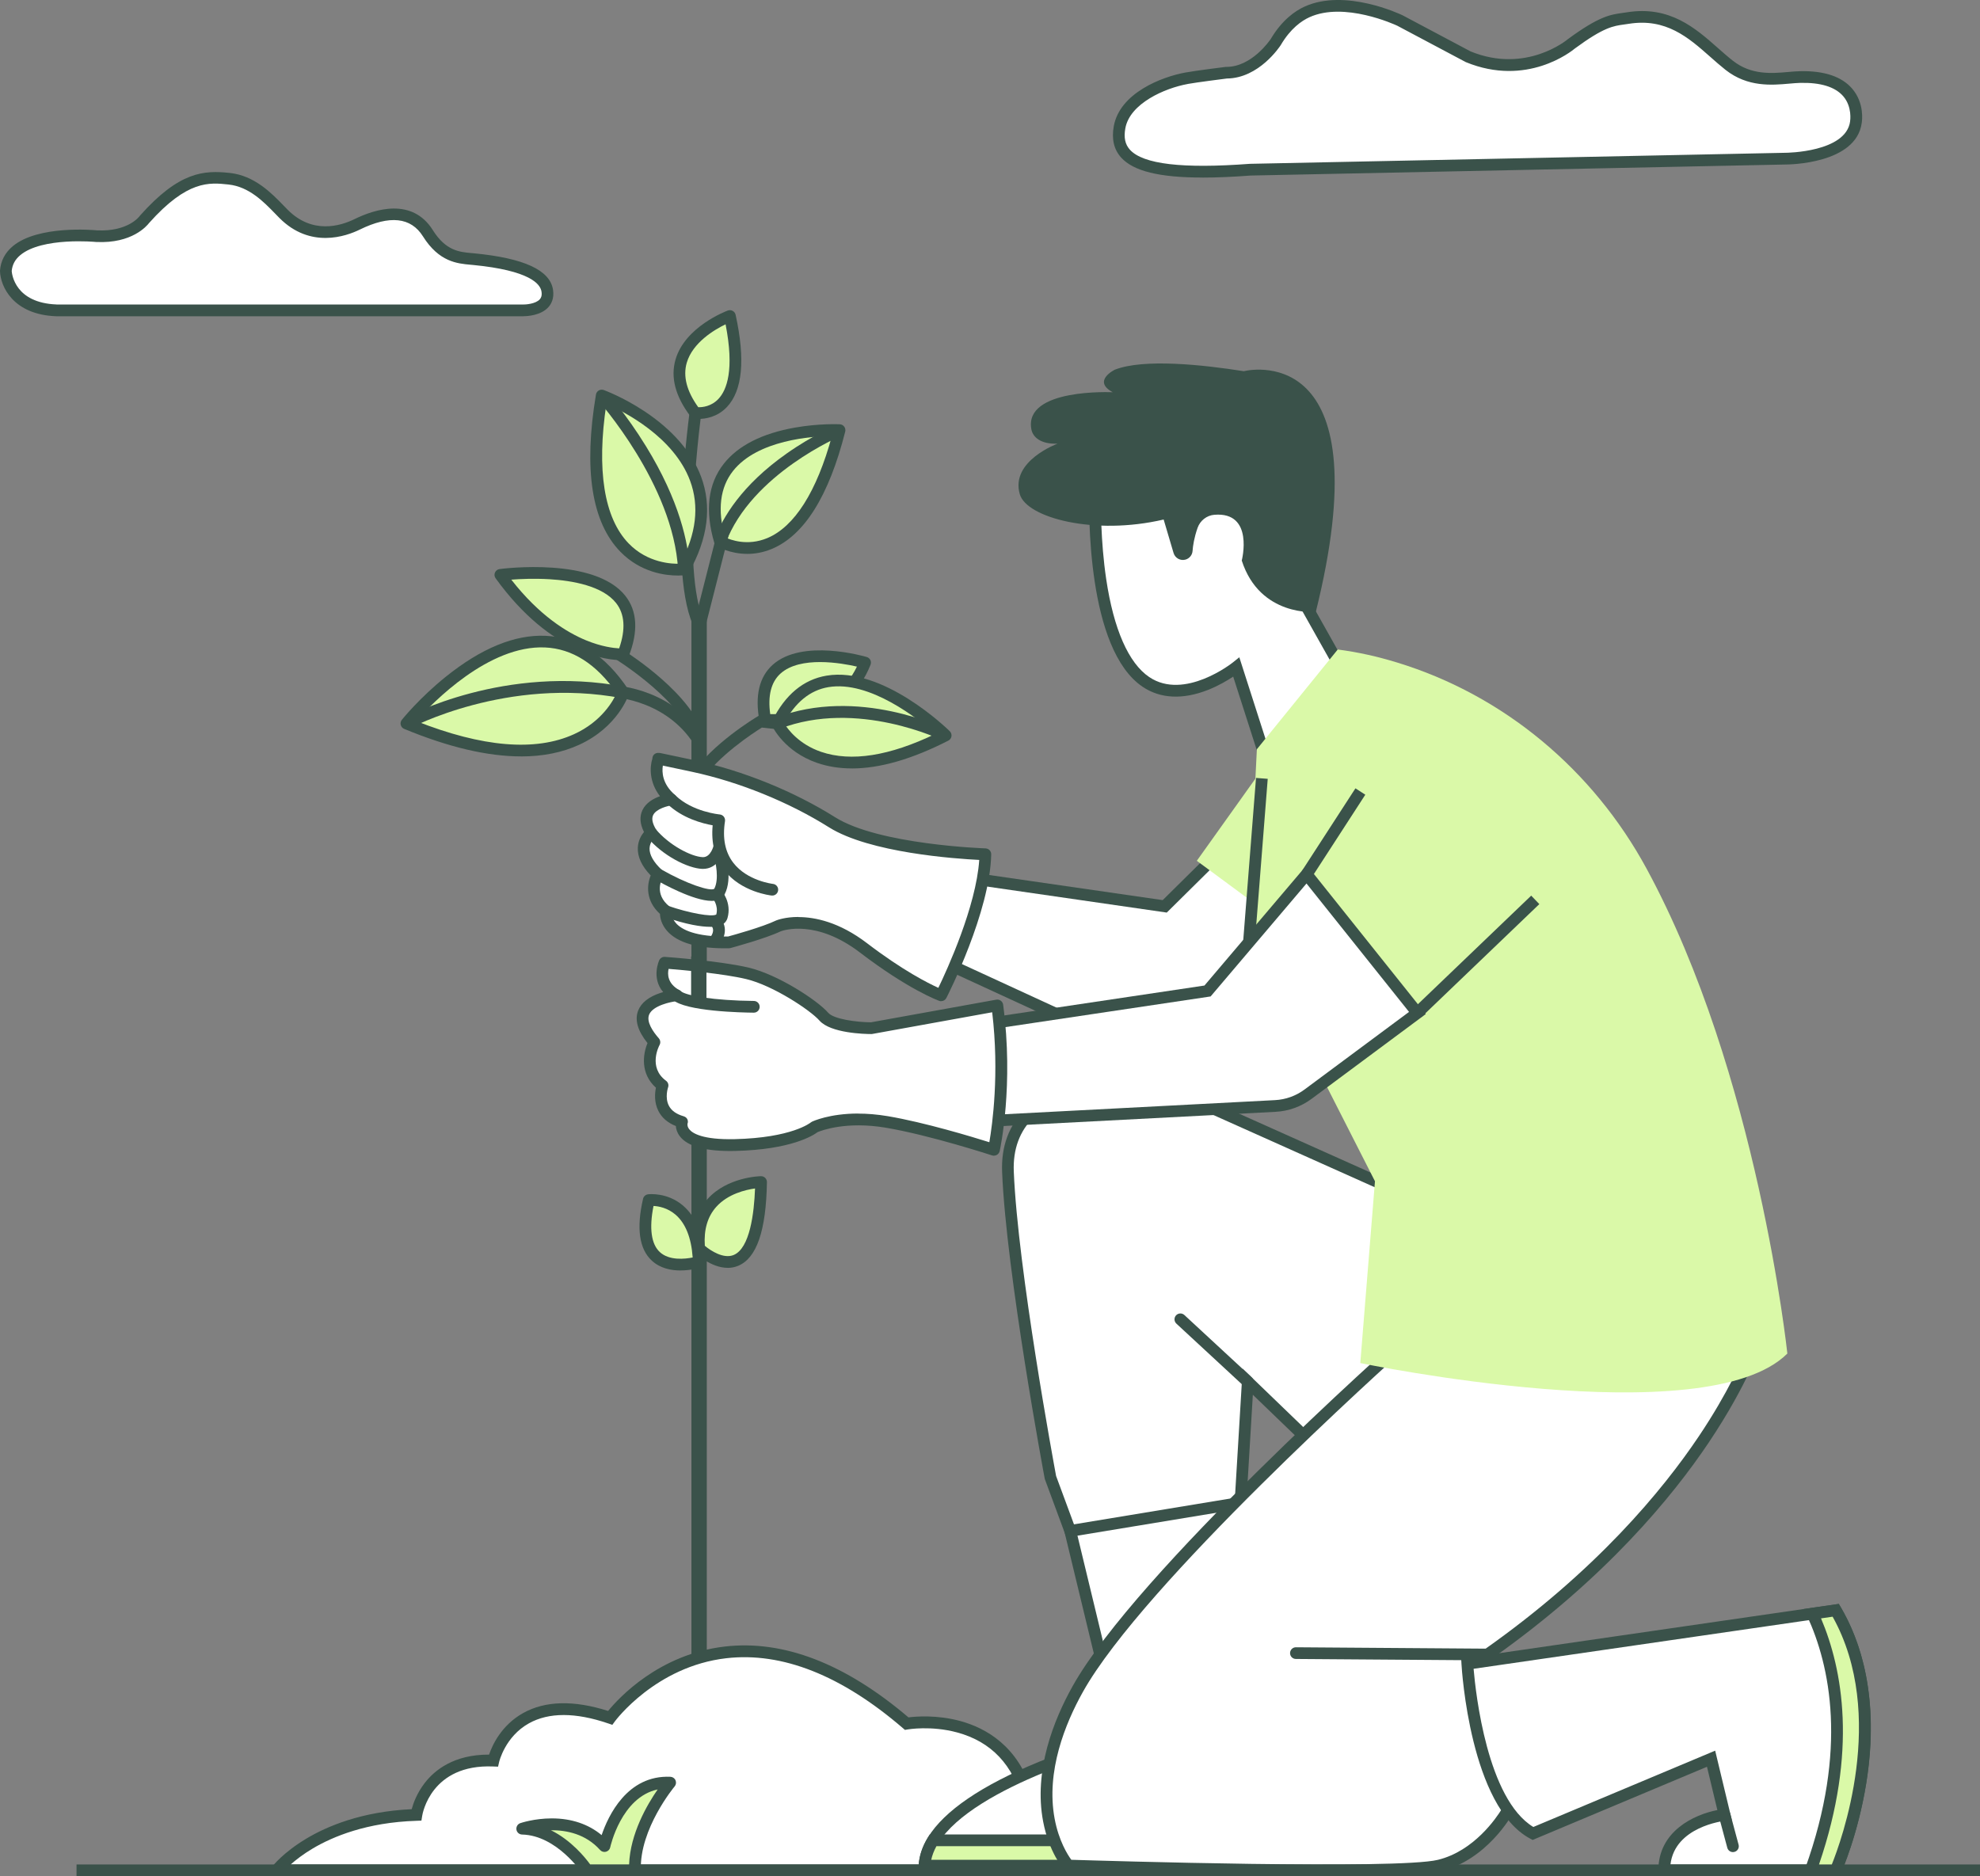 <?xml version="1.0" encoding="UTF-8"?>
<svg xmlns="http://www.w3.org/2000/svg" width="516" height="489" viewBox="0 0 516 489" fill="none">
  <rect x="0" y="0" width="516" height="489" fill="#808080" stroke="none"/>
  <g clip-path="url(#clip0_12_3497)">
    <path d="M309.217 20.396C303.78 21.386 293.184 25.309 291.763 33.174C290.17 41.991 297.953 46.304 325.898 44.21L465.413 41.334C465.413 41.334 482.4 41.334 483.668 31.812C483.668 31.812 485.89 19.663 469.076 20.072C464.412 20.186 457.144 22.129 450.659 17.015C443.401 11.302 437.039 2.638 424.201 4.694C420.606 5.275 418.298 4.942 409.514 11.407C409.514 11.407 398.135 21.167 382.599 14.778L364.821 5.332C364.821 5.332 350.648 -1.476 340.605 3.095C338.03 4.266 335.025 6.608 332.46 10.941C332.46 10.941 327.3 18.929 319.622 18.929C319.622 18.929 311.849 19.901 309.207 20.386L309.217 20.396Z" fill="white"></path>
    <path d="M313.422 46.276C302.082 46.276 295.358 44.59 292.173 41.058C290.294 38.982 289.655 36.24 290.255 32.907C291.82 24.242 302.74 20.024 308.94 18.901C311.591 18.415 319.126 17.472 319.44 17.434H319.631C326.193 17.425 330.885 10.579 331.172 10.15C334.138 5.151 337.59 2.809 339.975 1.723C350.542 -3.095 364.877 3.685 365.488 3.97L365.545 3.999L383.256 13.406C397.725 19.31 408.416 10.35 408.521 10.264L408.607 10.198C416.733 4.218 419.699 3.809 422.837 3.371C423.199 3.323 423.571 3.266 423.953 3.209C435.131 1.419 441.798 7.303 447.682 12.502C449.027 13.683 450.286 14.806 451.602 15.835C456.399 19.615 461.769 19.139 466.08 18.758C467.129 18.663 468.121 18.577 469.037 18.558C475.379 18.405 479.976 19.939 482.704 23.128C485.918 26.889 485.27 31.526 485.174 32.06C483.715 42.743 466.156 42.876 465.412 42.876L325.964 45.752C321.272 46.104 317.104 46.285 313.422 46.285V46.276ZM309.493 21.9C303.618 22.966 294.442 26.927 293.269 33.45C292.831 35.868 293.212 37.63 294.452 39.011C297.886 42.81 308.138 44.019 325.783 42.696H325.869L465.384 39.82C465.575 39.82 481.073 39.696 482.151 31.631V31.555C482.151 31.555 482.761 27.87 480.358 25.08C478.25 22.643 474.464 21.471 469.113 21.605C468.293 21.624 467.349 21.709 466.347 21.795C461.75 22.205 455.465 22.757 449.704 18.225C448.331 17.139 446.967 15.939 445.66 14.778C440.023 9.798 434.187 4.647 424.449 6.208C424.039 6.275 423.657 6.332 423.266 6.379C420.405 6.77 417.944 7.113 410.467 12.607C409.513 13.406 397.887 22.719 382.016 16.196L381.883 16.13L364.133 6.703C363.485 6.399 350.313 0.352 341.243 4.494C339.25 5.399 336.341 7.389 333.785 11.731L333.756 11.778C333.527 12.131 328.091 20.395 319.736 20.462C318.859 20.576 311.915 21.452 309.493 21.89V21.9Z" fill="#3A524A"></path>
    <path d="M1.525 70.642C1.525 70.642 1.812 80.43 14.706 80.906H136.071C136.071 80.906 143.444 81.192 142.614 75.774C141.775 70.356 131.799 68.366 123.406 67.557C120.001 67.224 115.537 67.233 111.503 60.806C109.042 56.883 103.844 53.208 93.086 58.473C88.737 60.606 80.801 62.701 73.896 55.75C70.634 52.474 66.314 47.304 59.724 46.59C54.011 45.971 47.916 45.638 37.644 57.188C37.644 57.188 34.316 61.987 25.226 61.558C25.226 61.558 2.384 59.273 1.525 70.632V70.642Z" fill="white"></path>
    <path d="M136.33 82.43C136.206 82.43 136.12 82.43 136.063 82.43H14.659C3.329 82.011 0.114 74.565 0 70.68V70.604V70.528C0.191 68.004 1.307 65.872 3.31 64.186C9.89 58.673 24.264 59.94 25.332 60.044C33.334 60.406 36.271 56.483 36.395 56.312L36.5 56.178C46.734 44.686 53.153 44.352 59.886 45.076C66.324 45.771 70.721 50.294 73.925 53.598C74.288 53.969 74.641 54.331 74.975 54.674C81.365 61.092 88.642 58.949 92.409 57.102C97.712 54.503 107.421 51.418 112.8 59.987C116.177 65.367 119.734 65.681 122.882 65.967C123.111 65.986 123.33 66.005 123.549 66.024C136.597 67.29 143.33 70.404 144.122 75.527C144.465 77.774 143.664 79.221 142.93 80.04C140.965 82.24 137.426 82.421 136.311 82.421L136.33 82.43ZM14.745 79.374H136.148C136.978 79.402 139.601 79.212 140.669 78.012C140.946 77.698 141.299 77.155 141.117 75.993C140.812 74.022 138.094 70.499 123.273 69.061C123.063 69.042 122.853 69.023 122.634 69.004C119.162 68.69 114.412 68.271 110.225 61.606C107.097 56.617 101.565 56.017 93.773 59.835C90.149 61.615 80.84 64.881 72.819 56.816C72.476 56.464 72.113 56.102 71.741 55.712C68.699 52.579 64.912 48.675 59.572 48.094C54.536 47.552 48.832 46.933 38.837 58.14C38.274 58.883 34.383 63.51 25.151 63.072H25.074C24.931 63.053 10.978 61.73 5.274 66.51C3.929 67.633 3.205 68.985 3.052 70.642C3.119 71.528 3.958 78.945 14.736 79.355L14.745 79.374Z" fill="#3A524A"></path>
    <path d="M318.344 221.581L303.532 236.226L245.84 227.875L239.545 247.823L287.004 269.685L318.344 267.343L344.696 244.319L318.344 221.581Z" fill="white"></path>
    <path d="M286.728 271.237L237.686 248.652L244.772 226.18L303.008 234.607L318.278 219.505L347.033 244.319L318.974 268.828L286.737 271.247L286.728 271.237ZM241.405 247.004L287.281 268.133L317.715 265.857L342.36 244.329L318.411 223.666L304.067 237.854L246.899 229.579L241.405 247.014V247.004Z" fill="#3A524A"></path>
    <path d="M331.935 196.263L311.896 224.361L327.958 236.226L342.836 204.623L331.935 196.263Z" fill="#DAF9A8"></path>
    <path d="M72.123 487.477C72.123 487.477 82.548 473.842 108.509 473.042C108.509 473.042 110.769 458.169 128.585 458.892C128.585 458.892 133.03 438.887 159 447.752C159 447.752 188.023 407.741 236.264 449.247C236.264 449.247 261.815 444.743 267.967 469.243C267.967 469.243 291.172 459.768 298.63 473.042C298.63 473.042 308.053 470.852 311.897 487.477H72.123Z" fill="white"></path>
    <path d="M313.824 489H69.033L70.912 486.544C71.027 486.391 73.764 482.859 79.801 479.24C85.133 476.041 94.184 472.156 107.288 471.547C107.698 470.033 108.643 467.376 110.665 464.748C113.306 461.311 118.323 457.321 127.365 457.321C127.393 457.321 127.422 457.321 127.46 457.321C128.261 454.95 130.608 449.704 136.311 446.504C142.072 443.277 149.53 443.086 158.476 445.943C161.204 442.61 171.695 431.155 188.872 429.156C204.152 427.375 220.251 433.583 236.751 447.619C238.687 447.371 244.171 446.923 250.227 448.561C256.866 450.361 265.363 455.055 269.016 467.214C271.248 466.443 275.55 465.129 280.357 464.624C289.35 463.672 295.931 466.015 299.451 471.404C300.71 471.366 302.865 471.575 305.173 473.013C309.026 475.413 311.792 480.154 313.404 487.115L313.833 488.981L313.824 489ZM75.748 485.953H309.932C306.318 473.156 299.279 474.47 298.964 474.537L297.867 474.765L297.305 473.794C290.6 461.854 268.778 470.575 268.559 470.661L266.928 471.328L266.498 469.623C264.095 460.035 258.344 453.95 249.426 451.541C242.674 449.713 236.608 450.751 236.551 450.761L235.835 450.884L235.282 450.408C219.288 436.649 203.808 430.527 189.263 432.203C170.885 434.326 160.355 448.504 160.25 448.647L159.583 449.561L158.514 449.199C149.988 446.285 143.035 446.276 137.837 449.171C131.647 452.617 130.093 459.159 130.083 459.226L129.797 460.463L128.528 460.416C112.343 459.749 110.111 472.727 110.026 473.28L109.825 474.527L108.557 474.575C95.567 474.975 86.678 478.717 81.518 481.783C78.99 483.278 77.092 484.772 75.757 485.953H75.748Z" fill="#3A524A"></path>
    <path d="M367.052 311.705L299.345 281.387C299.345 281.387 261.595 278.912 262.673 305.411C263.76 331.91 273.756 385.098 273.756 385.098L280.499 403.323L285.716 412.397H322.035L325.173 360.123L345.058 379.29L374.033 351.401L367.061 311.695L367.052 311.705Z" fill="white"></path>
    <path d="M323.476 413.93H284.829L279.069 403.856L272.288 385.508L272.259 385.384C272.154 384.851 262.235 331.786 261.157 305.477C260.881 298.765 262.95 293.213 267.299 288.976C271.811 284.577 278.611 281.711 287.51 280.454C294.052 279.531 299.241 279.854 299.45 279.864L299.727 279.883L368.426 310.648L375.675 351.944L345.059 381.423L326.499 363.532L323.476 413.93ZM286.603 410.883H320.595L323.848 356.733L345.059 377.186L372.384 350.877L365.689 312.771L298.983 282.901C296.58 282.797 278.497 282.32 269.417 291.176C265.716 294.775 263.961 299.555 264.2 305.354C265.239 330.824 274.691 381.785 275.225 384.699L281.873 402.685L286.584 410.883H286.603Z" fill="#3A524A"></path>
    <path d="M325.144 391.392L318.821 479.659L318.344 486.258H240.938C241.071 483.963 241.863 481.754 243.16 479.659C253.031 463.672 292.097 453.57 292.097 453.57L278.926 399.019L325.144 391.392Z" fill="white"></path>
    <path d="M319.766 487.791H239.316L239.412 486.172C239.555 483.715 240.375 481.259 241.853 478.859C246.117 471.947 255.835 465.338 270.743 459.206C279.25 455.712 287.109 453.37 290.256 452.484L277.047 397.772L326.804 389.555L319.766 487.772V487.791ZM242.683 484.734H316.923L317.295 479.554L323.485 393.211L280.795 400.257L293.928 454.674L292.469 455.055C292.088 455.15 253.89 465.196 244.457 480.469C243.58 481.887 242.988 483.316 242.683 484.744V484.734Z" fill="#3A524A"></path>
    <path d="M318.821 479.668L318.344 486.267H240.938C241.071 483.972 241.863 481.763 243.16 479.668H318.821Z" fill="#DAF9A8"></path>
    <path d="M319.766 487.791H239.316L239.412 486.172C239.555 483.716 240.375 481.259 241.853 478.859L242.302 478.136H320.462L319.766 487.791ZM242.683 484.734H316.923L317.181 481.192H244.037C243.389 482.373 242.941 483.563 242.683 484.734Z" fill="#3A524A"></path>
    <path d="M325.411 110.843L285.411 126.383C285.182 133.305 284.81 168.431 298.64 177.743C308.854 184.627 322.188 173.887 322.188 173.887L331.411 202.633L359.975 192.787L337.886 153.491L325.411 110.843Z" fill="white"></path>
    <path d="M330.438 204.585L321.378 176.353C319.89 177.343 317.582 178.724 314.806 179.819C308.283 182.399 302.398 182.123 297.782 179.009C283.247 169.221 283.657 133.419 283.886 126.335L283.914 125.325L326.404 108.815L339.299 152.891L362.198 193.635L330.419 204.585H330.438ZM322.971 171.306L332.394 200.681L357.754 191.94L336.476 154.081L324.42 112.871L286.928 127.439C286.842 131.372 286.814 141.055 288.283 150.939C290.228 164.003 294.11 172.839 299.508 176.476C308.655 182.637 321.12 172.801 321.244 172.696L322.98 171.306H322.971Z" fill="#3A524A"></path>
    <path d="M265.773 128.839C263.208 120.155 275.616 115.632 275.616 115.632C271.086 115.823 269.149 113.833 268.787 111.928C266.727 101.093 289.989 102.235 289.989 102.235C284.524 99.274 290.542 96.351 290.542 96.351C298.077 93.427 313.365 95.046 324.133 96.751C327.405 95.96 359.985 90.695 342.903 159.509C342.903 159.509 328.349 160.851 323.609 146.102C323.609 146.102 326.928 133.324 316.465 134.171C314.472 134.333 312.755 135.695 312.097 137.58C311.2 140.141 310.886 142.227 310.79 143.588C310.714 144.645 309.999 145.54 308.988 145.845C307.643 146.245 306.241 145.474 305.84 144.14L303.256 135.409C285.182 139.637 267.585 134.971 265.773 128.839Z" fill="#3A524A"></path>
    <path d="M457.801 348.982C457.801 348.982 444.582 391.154 387.662 431.222L392.879 471.956C392.879 471.956 386.575 483.458 375.063 486.239C363.551 489.019 278.41 486.239 278.41 486.239C278.41 486.239 264.132 470.204 280.861 440.249C297.59 410.293 366.708 348.992 366.708 348.992H457.801V348.982Z" fill="white"></path>
    <path d="M344.573 489C316.752 489 280.643 487.838 278.354 487.762L277.696 487.743L277.257 487.258C277.104 487.077 273.385 482.839 271.849 474.765C269.322 461.501 274.625 448.266 279.517 439.506C296.189 409.665 362.847 350.354 365.679 347.849L366.118 347.469H459.872L459.252 349.449C459.119 349.887 455.761 360.38 445.337 375.939C435.838 390.117 418.432 411.283 389.294 431.946L394.454 472.261L394.216 472.699C393.949 473.194 387.454 484.82 375.417 487.734C371.44 488.695 359.137 489.019 344.573 489.019V489ZM279.174 484.734C287.424 484.991 364.068 487.324 374.702 484.753C384.211 482.459 390.067 473.641 391.297 471.632L386.033 430.508L386.786 429.975C415.933 409.465 433.291 388.412 442.724 374.358C450.354 362.989 454.169 354.248 455.628 350.506H367.301C361.426 355.762 297.944 412.826 282.207 440.982C277.591 449.237 272.564 461.673 274.834 473.975C275.912 479.812 278.258 483.468 279.183 484.725L279.174 484.734Z" fill="#3A524A"></path>
    <path d="M184.19 161.67H180.193V432.879H184.19V161.67Z" fill="#3A524A"></path>
    <path d="M478.403 487.476H433.71C433.691 474.746 449.428 473.041 449.428 473.041L445.918 458.397L399.49 477.888C384.459 469.842 382.398 433.65 382.398 433.65L472.357 420.586L478.403 419.71C495.552 448.98 478.403 487.476 478.403 487.476Z" fill="white"></path>
    <path d="M479.394 489H432.183V487.477C432.164 477.317 441.435 472.966 447.558 471.775L444.849 460.492L399.412 479.564L398.773 479.221C383.17 470.871 380.957 435.24 380.871 433.726L380.795 432.327L479.213 418.044L479.737 418.929C484.754 427.49 489.971 442.401 486.356 464.805C484.21 478.126 479.995 487.686 479.814 488.086L479.413 488.991L479.394 489ZM435.321 485.953H477.382C479.747 480.088 491.917 447.057 477.591 421.377L384.028 434.955C384.581 441.477 387.624 468.919 399.593 476.184L446.985 456.293L451.325 474.375L449.599 474.565C449.046 474.632 436.494 476.136 435.331 485.963L435.321 485.953Z" fill="#3A524A"></path>
    <path d="M181.166 164.032C173.698 150.463 179.717 107.206 179.984 105.377L183.007 105.806C182.988 105.92 181.433 117.013 180.785 129.563C179.936 145.969 180.995 157.385 183.846 162.556L181.166 164.022V164.032Z" fill="#3A524A"></path>
    <path d="M178.238 148.397C178.238 148.397 148.557 152.482 156.817 103.092C156.817 103.092 195.682 117.251 178.238 148.397Z" fill="#DAF9A8"></path>
    <path d="M176.607 150.006C173.479 150.006 166.984 149.263 161.662 143.798C154.184 136.114 152.048 122.336 155.31 102.835C155.386 102.388 155.653 101.997 156.044 101.769C156.435 101.54 156.912 101.502 157.341 101.654C157.542 101.731 162.31 103.483 167.823 107.11C175.196 111.966 180.336 117.879 182.702 124.231C185.572 131.934 184.514 140.313 179.573 149.139C179.335 149.558 178.925 149.844 178.448 149.911C178.353 149.92 177.675 150.015 176.607 150.015V150.006ZM158.028 105.244C155.424 122.459 157.418 135.019 163.827 141.636C168.796 146.778 175.167 147.016 177.303 146.93C181.452 139.189 182.301 131.915 179.84 125.297C175.606 113.909 162.721 107.32 158.028 105.244Z" fill="#3A524A"></path>
    <path d="M190.208 82.373C190.208 82.373 168.157 90.485 181.166 107.605C181.166 107.605 196.302 110.11 190.208 82.373Z" fill="#DAF9A8"></path>
    <path d="M182.099 109.186C181.422 109.186 180.983 109.119 180.926 109.11C180.545 109.043 180.192 108.834 179.953 108.529C176.005 103.33 174.689 98.341 176.053 93.685C178.561 85.124 189.233 81.106 189.682 80.935C190.092 80.783 190.559 80.821 190.941 81.03C191.332 81.24 191.608 81.611 191.704 82.04C194.269 93.713 193.506 101.807 189.424 106.101C186.878 108.777 183.759 109.186 182.09 109.186H182.099ZM181.985 106.139C183.044 106.158 185.371 105.958 187.24 103.959C189.405 101.654 191.418 96.408 189.09 84.525C186.229 85.905 180.516 89.266 178.971 94.551C177.951 98.065 178.962 101.969 181.975 106.139H181.985Z" fill="#3A524A"></path>
    <path d="M218.781 112.109C218.781 112.109 178.532 110.157 187.622 141.074C187.622 141.074 208.318 153.519 218.781 112.109Z" fill="#DAF9A8"></path>
    <path d="M194.728 144.36C190.198 144.36 187.022 142.493 186.831 142.379C186.507 142.179 186.259 141.865 186.154 141.503C183.665 133.048 184.504 126.097 188.634 120.86C192.373 116.127 198.62 112.957 207.203 111.443C213.489 110.338 218.639 110.576 218.858 110.586C219.316 110.605 219.736 110.833 220.012 111.205C220.289 111.576 220.375 112.043 220.27 112.49C216.016 129.306 209.559 139.608 201.061 143.103C198.791 144.036 196.645 144.369 194.738 144.369L194.728 144.36ZM188.91 140.027C190.37 140.722 194.776 142.398 199.945 140.256C207.06 137.294 212.869 128.106 216.808 113.623C211.657 113.69 197.418 114.652 191.028 122.755C187.642 127.049 186.936 132.857 188.91 140.027Z" fill="#3A524A"></path>
    <path d="M180.24 193.035C172.372 181.818 158.819 181.609 158.686 181.609V178.552C159.315 178.552 173.946 178.733 182.749 191.283L180.24 193.035Z" fill="#3A524A"></path>
    <path d="M105.914 188.56C105.914 188.56 139.677 146.483 162.414 180.476C162.414 180.476 153.373 208.203 105.914 188.56Z" fill="#DAF9A8"></path>
    <path d="M135.796 197.148C127.069 197.148 116.883 194.758 105.333 189.978C104.884 189.797 104.56 189.417 104.436 188.95C104.312 188.483 104.427 187.988 104.722 187.617C104.903 187.388 109.338 181.894 116.139 176.419C125.381 168.973 134.136 165.365 142.167 165.717C150.512 166.079 157.761 170.763 163.693 179.638C163.95 180.028 164.017 180.514 163.874 180.961C163.76 181.304 160.994 189.502 150.951 194.111C146.535 196.139 141.47 197.158 135.786 197.158L135.796 197.148ZM108.461 187.941C125.743 194.777 139.572 195.929 149.596 191.359C156.864 188.055 159.849 182.551 160.698 180.657C155.424 173.068 149.148 169.059 142.033 168.754C127.393 168.107 112.877 182.989 108.461 187.941Z" fill="#3A524A"></path>
    <path d="M180.068 191.397C175.995 181.228 159.791 171.382 159.629 171.287L161.203 168.669C161.908 169.088 178.446 179.133 182.901 190.264L180.058 191.397H180.068Z" fill="#3A524A"></path>
    <path d="M130.396 149.825C130.396 149.825 172.648 144.226 162.424 170.516C162.424 170.516 146.219 171.706 130.396 149.825Z" fill="#DAF9A8"></path>
    <path d="M161.91 172.058C158.667 172.058 143.741 170.897 129.158 150.72C128.843 150.282 128.776 149.72 128.996 149.225C129.205 148.73 129.663 148.387 130.197 148.321C131.208 148.187 154.985 145.169 162.968 155.3C166.087 159.261 166.383 164.565 163.846 171.078C163.636 171.63 163.121 172.001 162.53 172.049C162.463 172.049 162.253 172.068 161.91 172.068V172.058ZM133.249 151.082C140.593 160.499 147.813 164.869 152.715 166.888C156.74 168.545 159.869 168.916 161.356 168.992C163.083 164.022 162.816 160.051 160.565 157.185C157.026 152.691 149.148 151.329 143.168 150.968C139.229 150.739 135.596 150.901 133.249 151.082Z" fill="#3A524A"></path>
    <path d="M182.767 203.614L180.211 201.938C185.476 193.911 196.93 187.027 197.417 186.741L197.855 186.474L205.409 187.322L205.066 190.359L198.542 189.636C196.425 190.959 187.088 197.015 182.757 203.623L182.767 203.614Z" fill="#3A524A"></path>
    <path d="M225.439 172.706C225.439 172.706 195.004 163.698 199.42 187.588C199.42 187.588 218.791 189.521 225.439 172.706Z" fill="#DAF9A8"></path>
    <path d="M201.042 189.169C199.954 189.169 199.306 189.112 199.268 189.102C198.59 189.036 198.037 188.531 197.913 187.865C196.702 181.323 197.866 176.419 201.366 173.277C209.063 166.364 225.191 171.04 225.877 171.24C226.287 171.363 226.631 171.649 226.821 172.03C227.012 172.411 227.022 172.858 226.869 173.258C221.099 187.855 206.192 189.159 201.051 189.159L201.042 189.169ZM200.736 186.132C204.704 186.236 217.589 185.608 223.321 173.744C219.191 172.792 208.548 170.935 203.407 175.553C200.956 177.762 200.059 181.314 200.727 186.132H200.736Z" fill="#3A524A"></path>
    <path d="M387.662 432.755H387.652L337.714 432.393C336.865 432.393 336.188 431.698 336.197 430.86C336.197 430.022 336.884 429.346 337.723 429.346H337.733L387.671 429.708C388.52 429.708 389.197 430.403 389.188 431.241C389.188 432.079 388.501 432.755 387.662 432.755Z" fill="#3A524A"></path>
    <path d="M246.44 191.664C246.44 191.664 215.948 161.689 202.605 188.541C202.605 188.541 212.124 209.222 246.44 191.664Z" fill="#DAF9A8"></path>
    <path d="M221.996 200.281C218.744 200.281 215.72 199.795 212.926 198.834C204.39 195.882 201.347 189.455 201.223 189.188C201.032 188.769 201.042 188.283 201.242 187.874C204.619 181.066 209.387 177.114 215.386 176.105C230.074 173.639 246.813 189.893 247.518 190.588C247.871 190.93 248.033 191.426 247.957 191.911C247.881 192.397 247.576 192.816 247.146 193.035C237.714 197.862 229.292 200.29 222.006 200.29L221.996 200.281ZM204.342 188.512C205.267 190.026 208.147 193.968 214.004 195.967C221.805 198.624 231.81 197.053 243.77 191.283C239.354 187.407 226.622 177.295 215.892 179.095C211.114 179.895 207.232 183.065 204.342 188.502V188.512Z" fill="#3A524A"></path>
    <path d="M245.277 259.43C245.277 259.43 256.483 237.463 256.798 222.666C256.798 222.666 228.7 221.79 216.826 214.316C204.952 206.841 191.313 201.938 180.679 199.671C170.044 197.405 171.637 197.767 171.637 197.767C171.637 197.767 169.205 203.49 174.947 208.384C174.947 208.384 165.028 209.574 169.73 217.096C169.73 217.096 164.293 221.219 171.456 227.875C171.456 227.875 168.127 233.188 173.554 237.52C173.554 237.52 172.114 245.976 189.949 245.643C189.949 245.643 198.905 243.243 202.882 241.339C202.882 241.339 212.486 237.473 225.038 247.061C237.589 256.65 245.286 259.44 245.286 259.44L245.277 259.43Z" fill="white"></path>
    <path d="M245.277 260.954C245.106 260.954 244.925 260.925 244.753 260.858C244.429 260.744 236.694 257.888 224.104 248.261C212.754 239.587 204.218 242.453 203.484 242.729C199.402 244.671 190.713 247.004 190.341 247.109C190.217 247.137 190.103 247.157 189.979 247.157C181.986 247.309 176.55 245.766 173.794 242.577C172.353 240.901 172.029 239.215 171.991 238.197C168.214 234.769 168.567 230.655 169.578 228.18C167.232 225.742 166.106 223.304 166.221 220.905C166.316 219.067 167.136 217.696 167.823 216.849C166.764 214.725 166.631 212.812 167.432 211.136C168.367 209.193 170.331 208.117 172.001 207.527C169.149 203.861 169.321 199.881 170.017 197.71C170.017 197.605 170.026 197.5 170.045 197.405C170.093 197.167 170.427 196.053 171.924 196.253C171.924 196.253 171.924 196.253 171.934 196.253C171.991 196.253 172.058 196.272 172.125 196.282C172.344 196.329 172.716 196.405 173.355 196.539C174.614 196.805 176.893 197.291 180.985 198.157C193.536 200.833 206.898 206.241 217.628 213.002C229.016 220.172 256.56 221.114 256.837 221.124C257.676 221.153 258.334 221.848 258.315 222.686C258.001 237.663 247.099 259.202 246.632 260.106C246.365 260.63 245.831 260.944 245.268 260.944L245.277 260.954ZM208.052 239.025C212.344 239.025 218.696 240.291 225.964 245.843C235.273 252.955 241.901 256.278 244.543 257.469C246.794 252.803 254.376 236.302 255.197 224.133C249.045 223.828 226.603 222.286 216.007 215.611C205.563 209.041 192.564 203.775 180.355 201.166C176.235 200.29 173.975 199.805 172.744 199.548C172.477 201.214 172.573 204.356 175.94 207.222C176.397 207.613 176.588 208.241 176.407 208.822C176.235 209.403 175.73 209.822 175.129 209.898C174.108 210.022 171.018 210.764 170.208 212.459C169.759 213.402 170.036 214.687 171.028 216.287C171.447 216.953 171.285 217.829 170.656 218.306C170.618 218.334 169.359 219.353 169.282 221.086C169.216 222.771 170.322 224.733 172.487 226.742C173.021 227.237 173.126 228.046 172.744 228.665C172.487 229.084 170.312 232.96 174.499 236.302C174.938 236.644 175.148 237.206 175.053 237.749C175.053 237.778 174.881 239.187 176.178 240.634C177.656 242.281 181.204 244.214 189.731 244.091C191.009 243.748 198.725 241.615 202.225 239.929C202.254 239.92 202.282 239.901 202.311 239.891C202.502 239.815 204.619 238.996 208.052 238.996V239.025Z" fill="#3A524A"></path>
    <path d="M106.648 189.902L105.18 187.227C106.248 186.646 131.599 173.087 162.701 178.981L162.128 181.98C132.133 176.296 106.896 189.769 106.639 189.902H106.648Z" fill="#3A524A"></path>
    <path d="M176.712 148.483C175.51 126.306 155.882 104.34 155.682 104.121L157.952 102.073C158.161 102.302 163.15 107.853 168.357 116.328C177.122 130.572 179.392 141.589 179.764 148.321L176.712 148.483Z" fill="#3A524A"></path>
    <path d="M189.053 141.608L186.191 140.541C188.299 134.914 193.268 126.468 204.999 118.213C211.962 113.309 217.951 110.814 218.209 110.71L219.382 113.528C219.144 113.623 195.872 123.431 189.072 141.617L189.053 141.608Z" fill="#3A524A"></path>
    <path d="M245.764 193.035C245.544 192.921 223.388 182.113 203.169 189.969L202.062 187.122C223.57 178.771 246.183 189.826 247.137 190.302L245.773 193.035H245.764Z" fill="#3A524A"></path>
    <path d="M348.617 169.297L327.549 195.282L325.174 242.719L358.326 307.886L354.502 355.267C354.502 355.267 444.517 374.034 465.795 352.791C465.795 352.791 458.079 279.731 429.085 226.361C415.161 200.728 391.994 181.199 364.058 172.668C359.08 171.144 353.882 169.954 348.608 169.288L348.617 169.297Z" fill="#DAF9A8"></path>
    <path d="M340.51 227.875L369.38 264.029L340.892 285.187C338.402 287.034 335.427 288.1 332.336 288.262L252.564 292.423L251.172 267.781L314.692 258.297L340.51 227.875Z" fill="white"></path>
    <path d="M251.113 294.032L249.559 266.476L313.889 256.869L340.547 225.466L371.563 264.305L341.806 286.405C339.068 288.434 335.826 289.605 332.411 289.786L251.123 294.023L251.113 294.032ZM252.773 269.085L254.003 290.823L332.259 286.739C335.063 286.596 337.733 285.634 339.984 283.958L367.204 263.744L340.48 230.275L315.492 259.716L252.782 269.085H252.773Z" fill="#3A524A"></path>
    <path d="M259.012 299.698C259.012 299.698 262.674 282.939 259.889 262.058L227.099 267.99C227.099 267.99 217.285 267.943 214.7 265C212.116 262.058 202.149 255.46 194.814 253.708C187.48 251.956 173.174 250.927 173.174 250.927C173.174 250.927 170.589 256.288 176.321 259.43C176.321 259.43 161.09 260.878 170.541 271.647C170.541 271.647 166.717 278.559 172.659 282.939C172.659 282.939 170.026 290.214 177.723 292.423C177.723 292.423 175.654 298.812 191.514 298.46C207.366 298.098 212.268 293.766 212.268 293.766C212.268 293.766 219.24 290.424 231.124 292.433C243.008 294.442 259.021 299.707 259.021 299.707L259.012 299.698Z" fill="white"></path>
    <path d="M259.01 301.221C258.848 301.221 258.686 301.193 258.533 301.145C258.371 301.097 242.491 295.899 230.865 293.928C220.555 292.185 214.069 294.651 213.068 295.08C211.914 295.946 206.172 299.65 191.551 299.983C184.026 300.155 179.181 298.85 177.13 296.108C176.425 295.165 176.177 294.232 176.129 293.49C174.012 292.652 172.486 291.338 171.589 289.576C170.426 287.291 170.654 284.863 170.941 283.501C166.858 279.854 167.517 274.808 168.747 271.875C166.172 268.666 165.352 265.81 166.324 263.363C167.135 261.335 169.081 259.802 172.133 258.792C172.371 258.716 172.6 258.64 172.829 258.583C169.663 254.86 171.78 250.318 171.808 250.261C172.085 249.699 172.667 249.356 173.296 249.404C173.888 249.442 187.812 250.461 195.185 252.222C202.653 254.003 212.877 260.592 215.862 263.991C217.312 265.638 223.178 266.419 226.974 266.457L259.63 260.554C260.04 260.478 260.469 260.573 260.803 260.82C261.137 261.068 261.366 261.439 261.423 261.849C264.218 282.759 260.679 299.317 260.527 300.012C260.431 300.431 260.164 300.793 259.792 301.012C259.563 301.145 259.296 301.212 259.029 301.212L259.01 301.221ZM223.674 290.252C225.953 290.252 228.528 290.443 231.37 290.919C240.994 292.547 253.393 296.318 257.828 297.708C258.61 293.166 260.469 279.778 258.571 263.839L227.365 269.485C227.269 269.504 227.174 269.504 227.088 269.514C225.333 269.514 216.444 269.295 213.554 266C211.17 263.296 201.48 256.859 194.46 255.184C188.537 253.765 177.798 252.813 174.241 252.527C173.935 253.889 173.926 256.364 177.064 258.078C177.655 258.402 177.96 259.068 177.827 259.725C177.693 260.382 177.14 260.868 176.472 260.935C174.88 261.087 170.111 262.077 169.157 264.477C168.423 266.334 170.13 268.847 171.694 270.628C172.114 271.113 172.19 271.809 171.885 272.37C171.761 272.599 168.804 278.179 173.573 281.692C174.117 282.092 174.336 282.806 174.097 283.435C174.097 283.454 173.201 286.044 174.307 288.186C174.965 289.471 176.262 290.395 178.141 290.938C178.551 291.062 178.914 291.3 179.105 291.68C179.295 292.061 179.334 292.471 179.171 292.871C179.171 292.899 179.019 293.566 179.62 294.328C180.449 295.375 183.101 297.098 191.465 296.908C206.363 296.565 211.208 292.623 211.256 292.585C211.351 292.499 211.475 292.423 211.59 292.366C211.818 292.252 216.139 290.233 223.664 290.233L223.674 290.252Z" fill="#3A524A"></path>
    <path d="M196.426 262.42C196.426 262.42 179.335 262.268 176.34 259.43L196.426 262.42Z" fill="white"></path>
    <path d="M196.426 263.943H196.416C193.46 263.915 178.553 263.629 175.291 260.535C174.68 259.954 174.652 258.992 175.233 258.373C175.815 257.764 176.779 257.735 177.399 258.316C178.657 259.506 186.125 260.792 196.455 260.887C197.303 260.887 197.981 261.582 197.971 262.429C197.971 263.267 197.284 263.943 196.445 263.943H196.426Z" fill="#3A524A"></path>
    <path d="M201.28 233.417C201.222 233.417 201.175 233.417 201.117 233.417C200.793 233.379 193.144 232.531 188.69 226.752C186.287 223.628 185.295 219.715 185.724 215.106C183.111 214.649 177.789 213.278 173.869 209.489C173.258 208.898 173.249 207.937 173.831 207.327C174.422 206.718 175.385 206.708 175.996 207.289C180.488 211.631 187.488 212.269 187.555 212.278C187.975 212.317 188.366 212.526 188.633 212.859C188.89 213.193 189.005 213.621 188.938 214.04C188.242 218.458 188.967 222.095 191.093 224.866C194.727 229.608 201.365 230.37 201.432 230.379C202.271 230.465 202.882 231.217 202.786 232.055C202.701 232.836 202.043 233.417 201.27 233.417H201.28Z" fill="#3A524A"></path>
    <path d="M183.225 226.466C183.149 226.466 183.063 226.466 182.977 226.466C179.248 226.304 172.677 223.047 168.547 218.077L170.903 216.125C174.336 220.257 180.097 223.276 183.12 223.409C185.295 223.504 186.01 220.276 186.01 220.248L189.005 220.867C188.595 222.828 186.868 226.466 183.225 226.466Z" fill="#3A524A"></path>
    <path d="M185.448 234.807C180.717 234.807 172.448 230.208 170.684 229.189L172.21 226.542C178.914 230.389 185.209 232.436 186.153 231.636C187.451 229.122 186.516 224.714 186.049 223.228L188.958 222.305C189.043 222.571 191.018 228.884 188.862 233.055C188.586 233.588 188.013 234.293 186.878 234.635C186.459 234.759 185.972 234.816 185.457 234.816L185.448 234.807Z" fill="#3A524A"></path>
    <path d="M185.056 241.567C182.777 241.567 179.019 241.024 173.039 238.958L174.041 236.073C179.591 237.997 185.524 239.063 186.668 238.358C187.317 235.959 185.695 234.064 185.676 234.045L187.956 232.007C188.07 232.141 190.779 235.226 189.577 239.32C189.425 239.844 189.043 240.567 188.089 241.063C187.717 241.253 186.83 241.577 185.066 241.577L185.056 241.567Z" fill="#3A524A"></path>
    <path d="M399.04 233.441L368.312 262.89L370.433 265.095L401.16 235.646L399.04 233.441Z" fill="#3A524A"></path>
    <path d="M353.236 205.471L339.238 227.073L341.809 228.733L355.807 207.132L353.236 205.471Z" fill="#3A524A"></path>
    <path d="M451.621 482.735C450.944 482.735 450.324 482.287 450.143 481.602L447.949 473.432C447.73 472.613 448.216 471.785 449.027 471.566C449.847 471.347 450.677 471.832 450.896 472.642L453.09 480.811C453.309 481.63 452.823 482.459 452.012 482.678C451.879 482.716 451.745 482.735 451.612 482.735H451.621Z" fill="#3A524A"></path>
    <path d="M198.343 308.086C198.343 308.086 180.622 308.401 182.206 325.426C182.206 325.426 197.79 340.499 198.343 308.086Z" fill="#DAF9A8"></path>
    <path d="M189.644 330.453C185.266 330.453 181.337 326.711 181.136 326.521C180.879 326.263 180.707 325.93 180.679 325.568C180.183 320.208 181.423 315.818 184.379 312.524C189.529 306.782 197.951 306.563 198.313 306.563C198.733 306.553 199.124 306.715 199.42 307.01C199.716 307.306 199.878 307.706 199.868 308.115C199.649 320.798 197.198 327.93 192.353 329.929C191.446 330.301 190.531 330.463 189.644 330.463V330.453ZM183.683 324.702C185.209 325.997 188.585 328.187 191.199 327.101C195.443 325.34 196.53 316.132 196.768 309.762C194.336 310.095 189.682 311.171 186.649 314.571C184.398 317.094 183.397 320.493 183.683 324.692V324.702Z" fill="#3A524A"></path>
    <path d="M182.11 328.929C182.11 328.929 164.027 334.681 169.072 312.8C169.072 312.8 181.5 311.238 182.11 328.929Z" fill="#DAF9A8"></path>
    <path d="M177.36 331.138C174.909 331.138 172.067 330.596 169.882 328.587C166.582 325.559 165.81 320.131 167.584 312.457C167.727 311.828 168.252 311.362 168.881 311.286C169.081 311.257 173.86 310.705 177.98 314.209C181.499 317.208 183.407 322.14 183.636 328.872C183.655 329.558 183.225 330.167 182.567 330.377C182.396 330.434 180.135 331.129 177.36 331.129V331.138ZM170.312 314.314C169.148 320.131 169.711 324.283 171.962 326.349C174.422 328.615 178.543 328.149 180.517 327.749C180.154 322.578 178.647 318.817 176.034 316.58C173.965 314.799 171.628 314.39 170.312 314.323V314.314Z" fill="#3A524A"></path>
    <path d="M187.155 246.604L184.924 244.509L186.039 245.557L184.914 244.519C185.21 244.195 186.602 242.529 185.267 241.139L187.48 239.034C190.188 241.872 188.452 245.233 187.146 246.614L187.155 246.604Z" fill="#3A524A"></path>
    <path d="M327.325 202.757L323.971 245.397L327.023 245.637L330.377 202.996L327.325 202.757Z" fill="#3A524A"></path>
    <path d="M516 485.953H19.943V489.01H516V485.953Z" fill="#3A524A"></path>
    <path d="M186.875 138.922L181.031 161.893L183.999 162.645L189.842 139.674L186.875 138.922Z" fill="#3A524A"></path>
    <path d="M184.104 249.299H180.107V261.335H184.104V249.299Z" fill="#3A524A"></path>
    <path d="M478.403 487.476H471.889C483.486 455.217 477.964 432.745 472.356 420.586L478.403 419.71C495.551 448.98 478.403 487.476 478.403 487.476Z" fill="#DAF9A8"></path>
    <path d="M479.395 489H469.715L470.449 486.962C481.618 455.902 476.887 434.069 470.964 421.224L470.106 419.367L479.195 418.053L479.72 418.939C488.809 434.45 488.332 452.446 486.339 464.815C484.193 478.136 479.977 487.695 479.796 488.095L479.395 489ZM474.045 485.953H477.383C479.748 480.088 491.918 447.057 477.593 421.376L474.569 421.814C480.197 435.069 484.145 456.426 474.045 485.953Z" fill="#3A524A"></path>
    <path d="M325.173 361.656C324.801 361.656 324.429 361.522 324.134 361.246L306.575 344.993C305.955 344.421 305.917 343.45 306.489 342.831C307.062 342.212 308.034 342.174 308.654 342.746L326.213 358.999C326.833 359.57 326.871 360.542 326.299 361.161C325.994 361.484 325.583 361.646 325.173 361.646V361.656Z" fill="#3A524A"></path>
    <path d="M153.03 487.457C153.03 487.457 146.125 476.869 136.092 476.622C136.092 476.622 149.387 472.032 157.542 481.154C157.542 481.154 161.166 464.015 174.643 464.624C174.643 464.624 165.086 475.946 165.486 487.457H153.03Z" fill="#DAF9A8"></path>
    <path d="M165.486 488.99H153.03C152.515 488.99 152.029 488.733 151.752 488.295C151.647 488.134 145.114 478.374 136.053 478.155C135.309 478.136 134.689 477.593 134.584 476.86C134.479 476.127 134.899 475.422 135.595 475.184C135.738 475.136 139.21 473.956 143.759 473.946C143.779 473.946 143.788 473.946 143.807 473.946C148.919 473.946 153.354 475.441 156.788 478.307C158.495 473.28 163.464 462.596 174.718 463.101C175.3 463.129 175.815 463.482 176.044 464.015C176.282 464.548 176.187 465.167 175.815 465.615C175.72 465.719 166.64 476.641 167.012 487.41C167.022 487.819 166.869 488.229 166.583 488.524C166.297 488.819 165.896 488.99 165.486 488.99ZM153.822 485.934H163.95C164.237 477.907 168.681 470.318 171.39 466.405C161.9 468.423 159.058 481.325 159.029 481.478C158.915 482.04 158.485 482.487 157.923 482.639C157.37 482.792 156.769 482.611 156.387 482.182C152.648 478.002 147.651 477.003 143.578 477.031C148.881 479.65 152.544 484.201 153.812 485.953L153.822 485.934Z" fill="#3A524A"></path>
  </g>
  <defs>
    <clipPath id="clip0_12_3497">
      <rect width="516" height="489" fill="white"></rect>
    </clipPath>
  </defs>
</svg>
